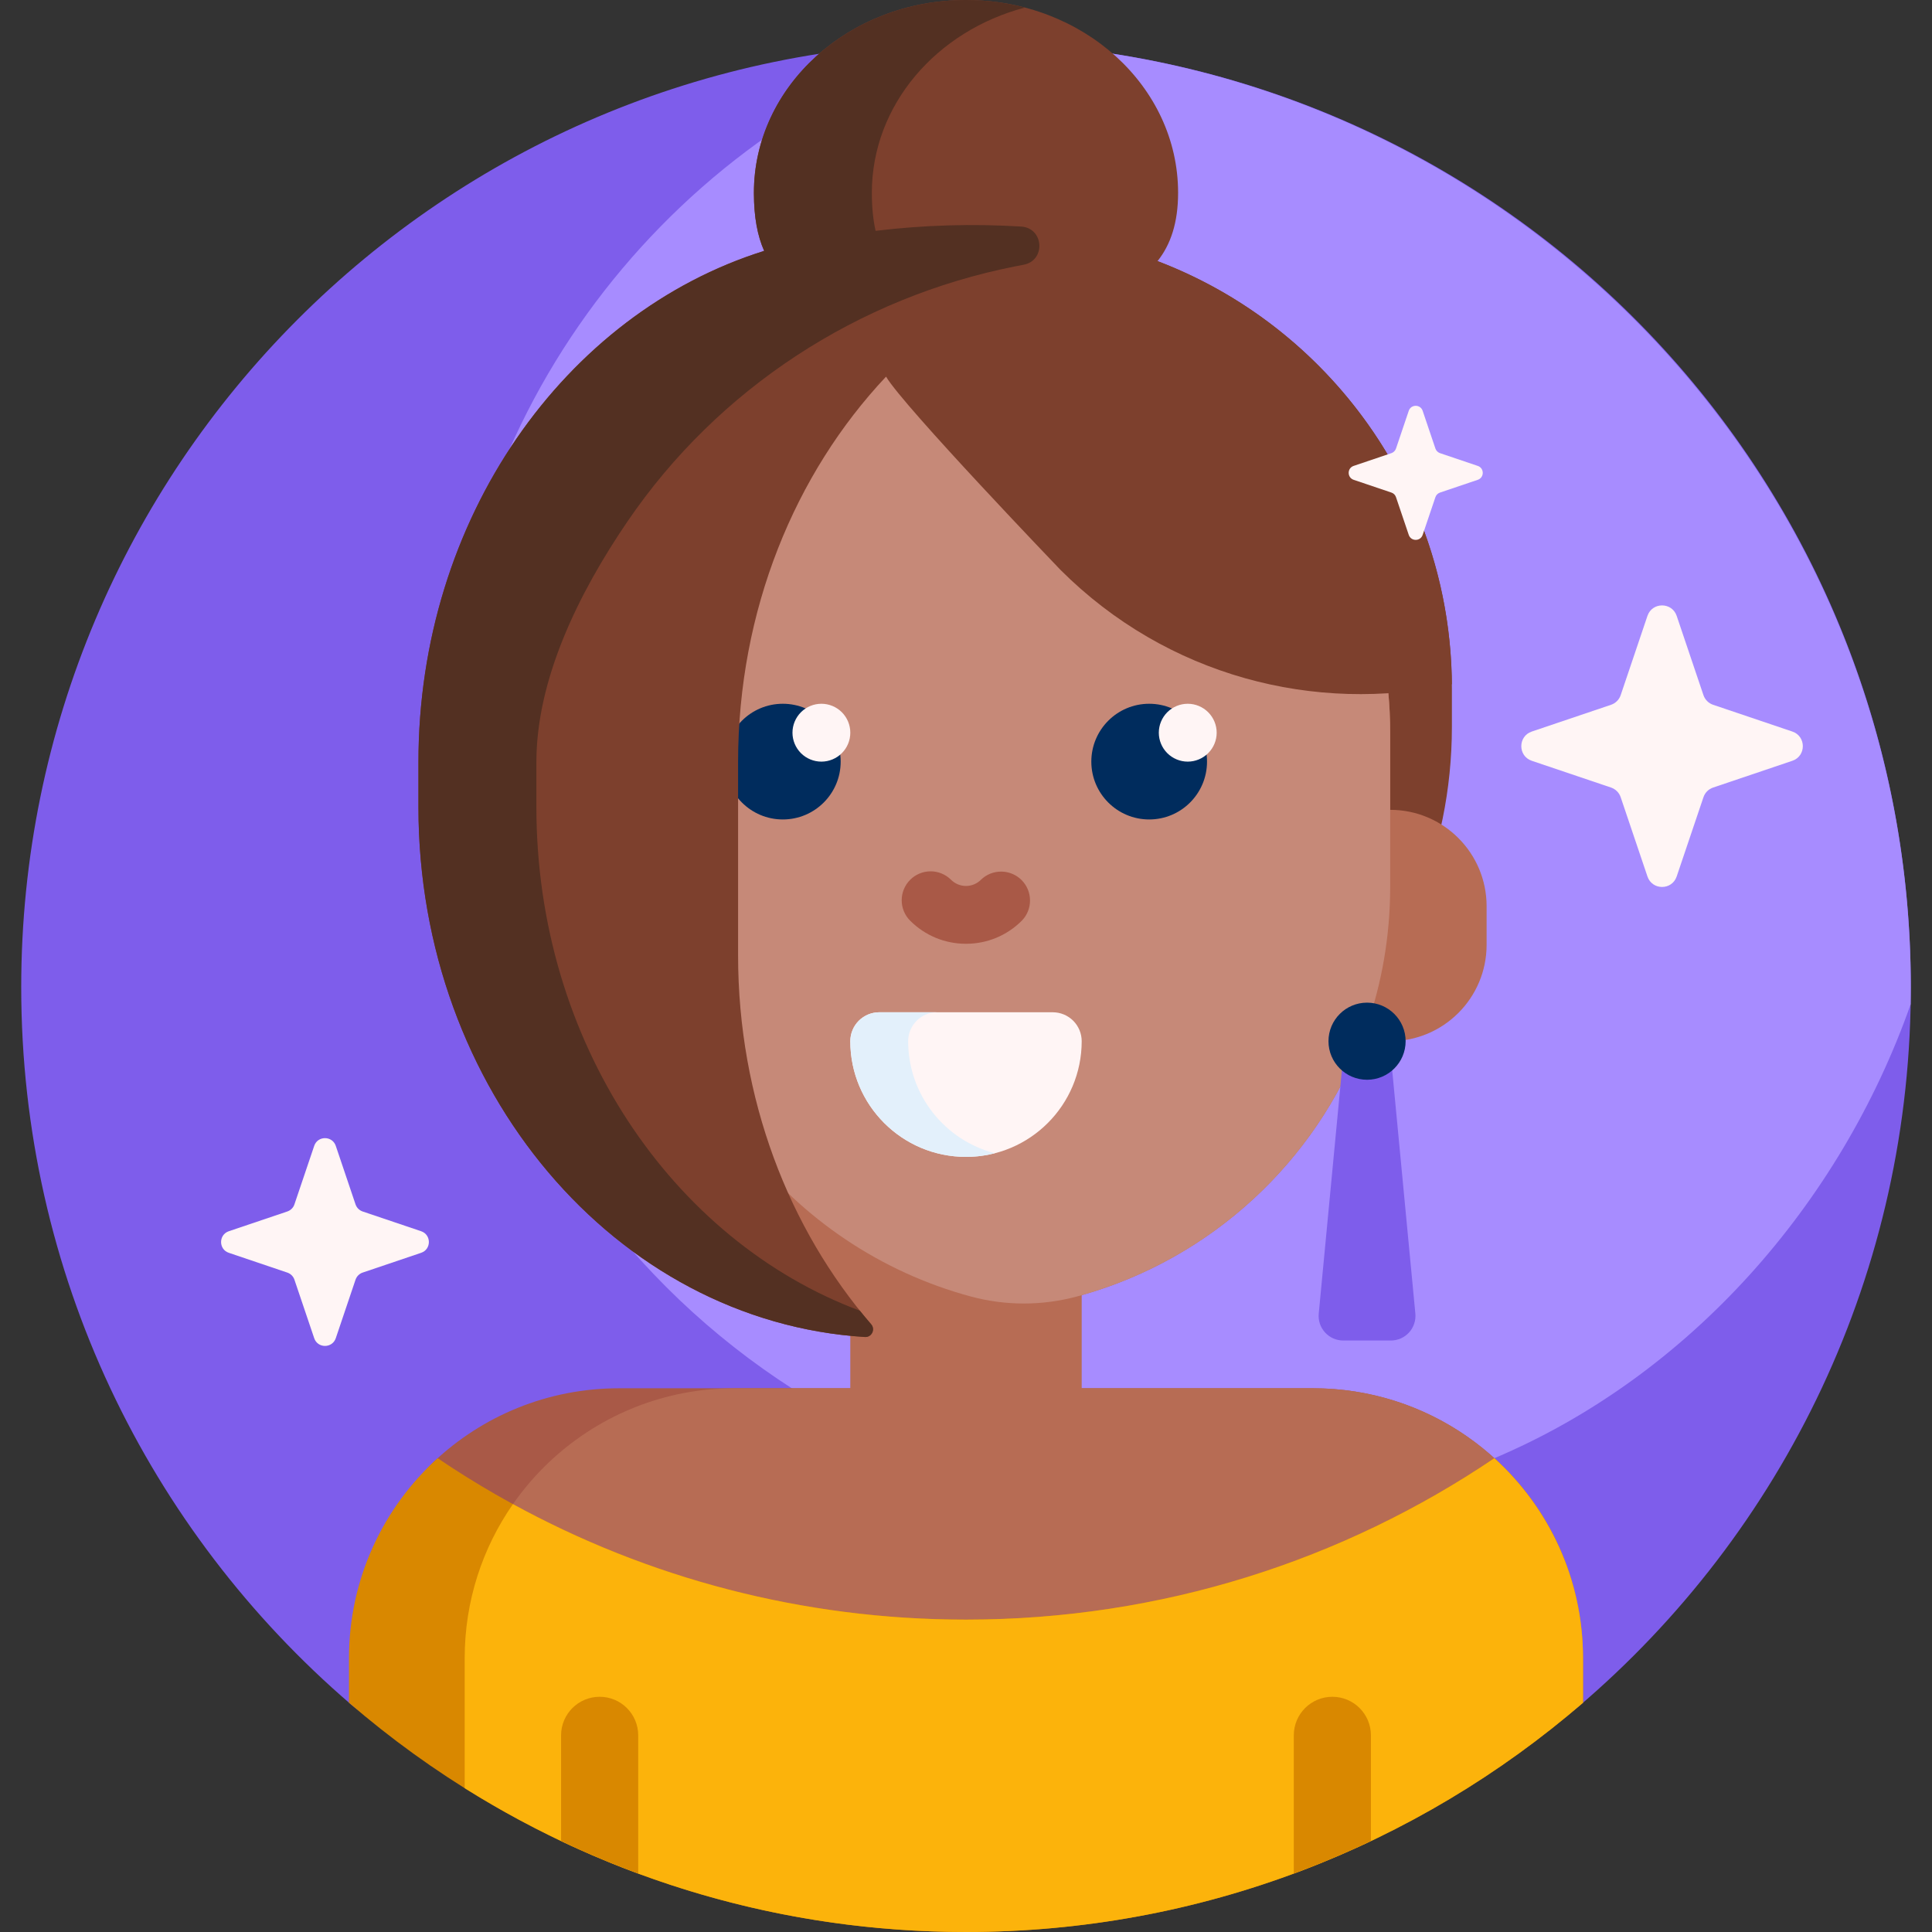 <svg width="60" height="60" viewBox="0 0 60 60" fill="none" xmlns="http://www.w3.org/2000/svg">
<rect x="0" y="0" width="60" height="60" fill="#333333" stroke="none"/>
<g clip-path="url(#clip0_46_280)">
<path d="M0.659 30.659C0.659 14.475 13.761 1.352 29.936 1.318C46.139 1.283 59.243 14.276 59.341 30.478C59.395 39.508 55.371 47.598 49.002 53.016C48.331 53.587 47.475 53.892 46.594 53.892H13.494C12.536 53.892 11.613 53.545 10.887 52.921C4.625 47.54 0.659 39.563 0.659 30.659Z" fill="#7E5DEB"/>
<path d="M59.342 30.659C59.342 30.836 59.34 31.012 59.337 31.189C57.146 37.413 52.451 42.731 46.409 45.286C43.608 46.47 40.478 46.826 37.246 46.826C24.315 46.826 13.832 36.344 13.832 23.413C13.832 13.208 20.361 4.528 29.47 1.322C29.646 1.319 29.823 1.317 30 1.317C46.205 1.317 59.342 14.454 59.342 30.659Z" fill="#A78CFF"/>
<path d="M45.09 21.373V22.57C45.09 30.405 38.738 36.757 30.903 36.757H29.097C21.262 36.757 14.91 30.406 14.91 22.57V21.373C14.91 13.537 21.262 7.186 29.097 7.186H30.903C38.738 7.186 45.09 13.537 45.09 21.373Z" fill="#7D402D"/>
<path d="M13.951 50.316C12.252 49.203 12 46.781 13.48 45.389C14.98 43.978 17 43.114 19.222 43.114H40.779C44.334 43.114 47.372 45.327 48.591 48.45C43.529 52.599 37.056 55.09 30 55.09C24.077 55.09 18.563 53.334 13.951 50.316Z" fill="#A95947"/>
<path d="M46.795 45.659C48.064 46.967 47.851 49.108 46.339 50.123C41.669 53.26 36.048 55.09 30 55.09C24.299 55.09 18.977 53.464 14.474 50.65C14.898 46.418 18.471 43.114 22.815 43.114H26.407V40.529C26.407 40.347 26.287 40.189 26.114 40.136C20.735 38.478 16.827 33.468 16.827 27.545V22.755C16.827 15.479 22.725 9.581 30 9.581C37.276 9.581 43.174 15.479 43.174 22.755V25.15C44.827 25.15 46.168 26.49 46.168 28.144V29.341C46.168 30.995 44.827 32.335 43.174 32.335C42.886 32.336 42.599 32.294 42.323 32.213C40.855 36.085 37.615 39.085 33.593 40.223V43.114H40.779C43.139 43.114 45.272 44.089 46.795 45.659Z" fill="#B76C54"/>
<path d="M43.173 22.755V27.545C43.173 33.628 39.051 38.748 33.447 40.263C32.366 40.555 31.227 40.555 30.145 40.263C24.542 38.748 20.419 33.628 20.419 27.545V22.755C20.419 16.088 25.37 10.579 31.796 9.702C38.222 10.579 43.173 16.088 43.173 22.755Z" fill="#C68978"/>
<path d="M26.108 23.653C26.108 24.645 25.304 25.449 24.311 25.449C23.319 25.449 22.515 24.645 22.515 23.653C22.515 22.661 23.319 21.856 24.311 21.856C25.304 21.856 26.108 22.661 26.108 23.653ZM35.689 21.856C34.697 21.856 33.892 22.661 33.892 23.653C33.892 24.645 34.697 25.449 35.689 25.449C36.681 25.449 37.485 24.645 37.485 23.653C37.485 22.661 36.681 21.856 35.689 21.856Z" fill="#002C5D"/>
<path d="M26.407 22.755C26.407 22.993 26.313 23.221 26.144 23.39C25.976 23.558 25.747 23.653 25.509 23.653C25.271 23.653 25.042 23.558 24.874 23.39C24.706 23.221 24.611 22.993 24.611 22.755C24.611 22.516 24.706 22.288 24.874 22.119C25.042 21.951 25.271 21.856 25.509 21.856C25.747 21.856 25.976 21.951 26.144 22.119C26.313 22.288 26.407 22.516 26.407 22.755ZM36.886 21.856C36.648 21.856 36.42 21.951 36.251 22.119C36.083 22.288 35.988 22.516 35.988 22.755C35.988 22.993 36.083 23.221 36.251 23.39C36.42 23.558 36.648 23.653 36.886 23.653C37.124 23.653 37.353 23.558 37.521 23.39C37.69 23.221 37.785 22.993 37.785 22.755C37.785 22.516 37.69 22.288 37.521 22.119C37.353 21.951 37.124 21.856 36.886 21.856ZM30 35.928C28.016 35.928 26.407 34.32 26.407 32.335C26.407 32.097 26.502 31.869 26.67 31.7C26.839 31.532 27.067 31.437 27.305 31.437H32.695C32.933 31.437 33.161 31.532 33.33 31.7C33.498 31.869 33.593 32.097 33.593 32.335C33.593 34.32 31.984 35.928 30 35.928Z" fill="#FFF5F5"/>
<path d="M30.898 35.815C30.611 35.889 30.31 35.928 30 35.928C28.016 35.928 26.407 34.32 26.407 32.335C26.407 32.097 26.502 31.869 26.67 31.7C26.839 31.532 27.067 31.437 27.305 31.437H29.102C28.864 31.437 28.635 31.532 28.467 31.7C28.298 31.869 28.204 32.097 28.204 32.335C28.204 34.01 29.349 35.416 30.898 35.815Z" fill="#E3F0FB"/>
<path d="M28.263 28.59C28.096 28.422 28.002 28.194 28.003 27.956C28.003 27.719 28.098 27.491 28.266 27.323C28.434 27.155 28.662 27.061 28.899 27.06C29.137 27.059 29.365 27.153 29.533 27.32C29.658 27.445 29.824 27.514 30 27.514C30.176 27.514 30.341 27.445 30.466 27.32C30.635 27.156 30.862 27.066 31.098 27.068C31.334 27.07 31.559 27.164 31.726 27.331C31.892 27.497 31.987 27.723 31.988 27.959C31.991 28.194 31.9 28.421 31.736 28.59C31.272 29.055 30.655 29.31 30 29.31C29.344 29.31 28.727 29.055 28.263 28.59Z" fill="#A95947"/>
<path d="M45.089 21.249C40.847 22.181 36.234 20.997 32.934 17.698C32.934 17.698 28.069 12.63 27.517 11.697C24.687 14.702 22.922 18.955 22.922 23.671V29.666C22.922 34.119 24.496 38.159 27.054 41.126C27.192 41.286 27.071 41.535 26.86 41.522C19.13 41.037 12.995 33.853 12.995 25.063V23.671C12.995 16.106 17.538 9.731 23.732 7.791C23.527 7.333 23.418 6.758 23.413 6.038L23.413 5.988C23.413 2.681 26.362 0 30 0C33.638 0 36.587 2.681 36.587 5.988C36.587 6.91 36.358 7.597 35.948 8.109C41.256 10.129 45.038 15.244 45.089 21.249Z" fill="#7D402D"/>
<path d="M31.788 8.222C31.705 8.238 31.622 8.254 31.539 8.27C26.647 9.235 22.301 12.068 19.492 16.187C17.966 18.424 16.658 21.093 16.658 23.671V25.063C16.658 32.343 20.866 38.522 26.704 40.705C26.818 40.847 26.935 40.988 27.055 41.126C27.193 41.287 27.071 41.535 26.86 41.522C19.13 41.037 12.995 33.853 12.995 25.063V23.671C12.995 16.106 17.538 9.731 23.732 7.792C23.522 7.322 23.413 6.731 23.413 5.988C23.413 2.681 26.362 0 30 0C30.636 0 31.25 0.082 31.831 0.235C29.085 0.956 27.076 3.259 27.076 5.988C27.076 6.435 27.116 6.826 27.192 7.169C28.692 6.988 30.205 6.943 31.713 7.036C32.421 7.08 32.485 8.091 31.788 8.222Z" fill="#533022"/>
<path d="M49.162 51.497V52.88C44.021 57.317 37.324 60 30 60C22.676 60 15.979 57.317 10.838 52.88V51.497C10.838 49.034 11.9 46.819 13.591 45.286C18.275 48.451 23.922 50.299 30 50.299C36.078 50.299 41.725 48.451 46.409 45.286C48.1 46.819 49.162 49.034 49.162 51.497Z" fill="#D98800"/>
<path d="M49.162 51.497V52.88C44.021 57.317 37.324 60 30 60C24.281 60 18.944 58.364 14.431 55.533V51.497C14.431 49.718 14.985 48.069 15.93 46.712C20.107 48.999 24.902 50.299 30 50.299C36.078 50.299 41.725 48.451 46.409 45.286C48.1 46.819 49.162 49.034 49.162 51.497Z" fill="#FCB30B"/>
<path d="M42.575 53.892V57.176C41.792 57.548 40.993 57.885 40.18 58.186V53.892C40.18 53.231 40.716 52.695 41.377 52.695C42.039 52.695 42.575 53.231 42.575 53.892ZM18.623 52.695C17.962 52.695 17.425 53.231 17.425 53.892V57.176C18.208 57.548 19.008 57.885 19.82 58.186V53.892C19.82 53.231 19.284 52.695 18.623 52.695Z" fill="#D98800"/>
<path d="M43.194 41.631H41.715C41.609 41.631 41.504 41.608 41.406 41.566C41.309 41.522 41.222 41.459 41.15 41.381C41.078 41.302 41.024 41.209 40.99 41.108C40.957 41.007 40.944 40.9 40.955 40.794L41.694 33.027C41.712 32.838 41.8 32.662 41.941 32.534C42.081 32.407 42.265 32.336 42.455 32.336C42.645 32.336 42.828 32.407 42.969 32.534C43.11 32.662 43.198 32.838 43.216 33.027L43.955 40.794C43.965 40.9 43.953 41.007 43.919 41.108C43.886 41.209 43.831 41.302 43.76 41.381C43.688 41.459 43.601 41.522 43.504 41.566C43.406 41.608 43.301 41.631 43.194 41.631Z" fill="#7E5DEB"/>
<path d="M43.653 32.335C43.653 32.997 43.116 33.533 42.455 33.533C41.794 33.533 41.257 32.997 41.257 32.335C41.257 31.674 41.794 31.138 42.455 31.138C43.116 31.138 43.653 31.674 43.653 32.335Z" fill="#002C5D"/>
<path d="M51.163 27.219L50.332 24.759C50.309 24.689 50.269 24.625 50.217 24.573C50.165 24.521 50.102 24.482 50.032 24.458L47.571 23.627C47.137 23.48 47.137 22.866 47.571 22.719L50.032 21.888C50.102 21.865 50.165 21.825 50.217 21.773C50.269 21.721 50.309 21.657 50.332 21.588L51.163 19.127C51.31 18.693 51.924 18.693 52.071 19.127L52.902 21.588C52.926 21.657 52.965 21.721 53.017 21.773C53.069 21.825 53.133 21.865 53.203 21.888L55.663 22.719C56.097 22.866 56.097 23.48 55.663 23.627L53.203 24.458C53.133 24.482 53.069 24.521 53.017 24.573C52.965 24.625 52.926 24.689 52.902 24.759L52.071 27.219C51.924 27.654 51.31 27.654 51.163 27.219ZM10.428 41.559L11.041 39.743C11.059 39.691 11.088 39.644 11.126 39.606C11.165 39.568 11.211 39.538 11.263 39.521L13.079 38.907C13.399 38.799 13.399 38.346 13.079 38.237L11.263 37.624C11.211 37.606 11.165 37.577 11.126 37.539C11.088 37.501 11.059 37.454 11.041 37.402L10.428 35.586C10.319 35.266 9.866 35.266 9.758 35.586L9.144 37.402C9.127 37.454 9.098 37.501 9.059 37.539C9.021 37.577 8.974 37.606 8.922 37.624L7.106 38.237C6.786 38.346 6.786 38.799 7.106 38.907L8.922 39.521C9.027 39.556 9.109 39.638 9.144 39.743L9.758 41.559C9.866 41.879 10.319 41.879 10.428 41.559ZM44.182 16.611L44.578 15.44C44.589 15.406 44.608 15.376 44.633 15.351C44.658 15.327 44.688 15.308 44.721 15.297L45.893 14.901C46.1 14.831 46.1 14.538 45.893 14.469L44.721 14.073C44.688 14.062 44.658 14.043 44.633 14.018C44.608 13.993 44.589 13.963 44.578 13.93L44.182 12.758C44.112 12.551 43.82 12.551 43.75 12.758L43.354 13.93C43.343 13.963 43.324 13.993 43.299 14.018C43.275 14.043 43.244 14.062 43.211 14.073L42.039 14.469C41.833 14.538 41.833 14.831 42.039 14.901L43.211 15.297C43.279 15.319 43.331 15.372 43.354 15.44L43.75 16.611C43.82 16.818 44.112 16.818 44.182 16.611Z" fill="#FFF5F5"/>
</g>
<defs>
<clipPath id="clip0_46_280">
<rect width="60" height="60" fill="white"/>
</clipPath>
</defs>
</svg>
